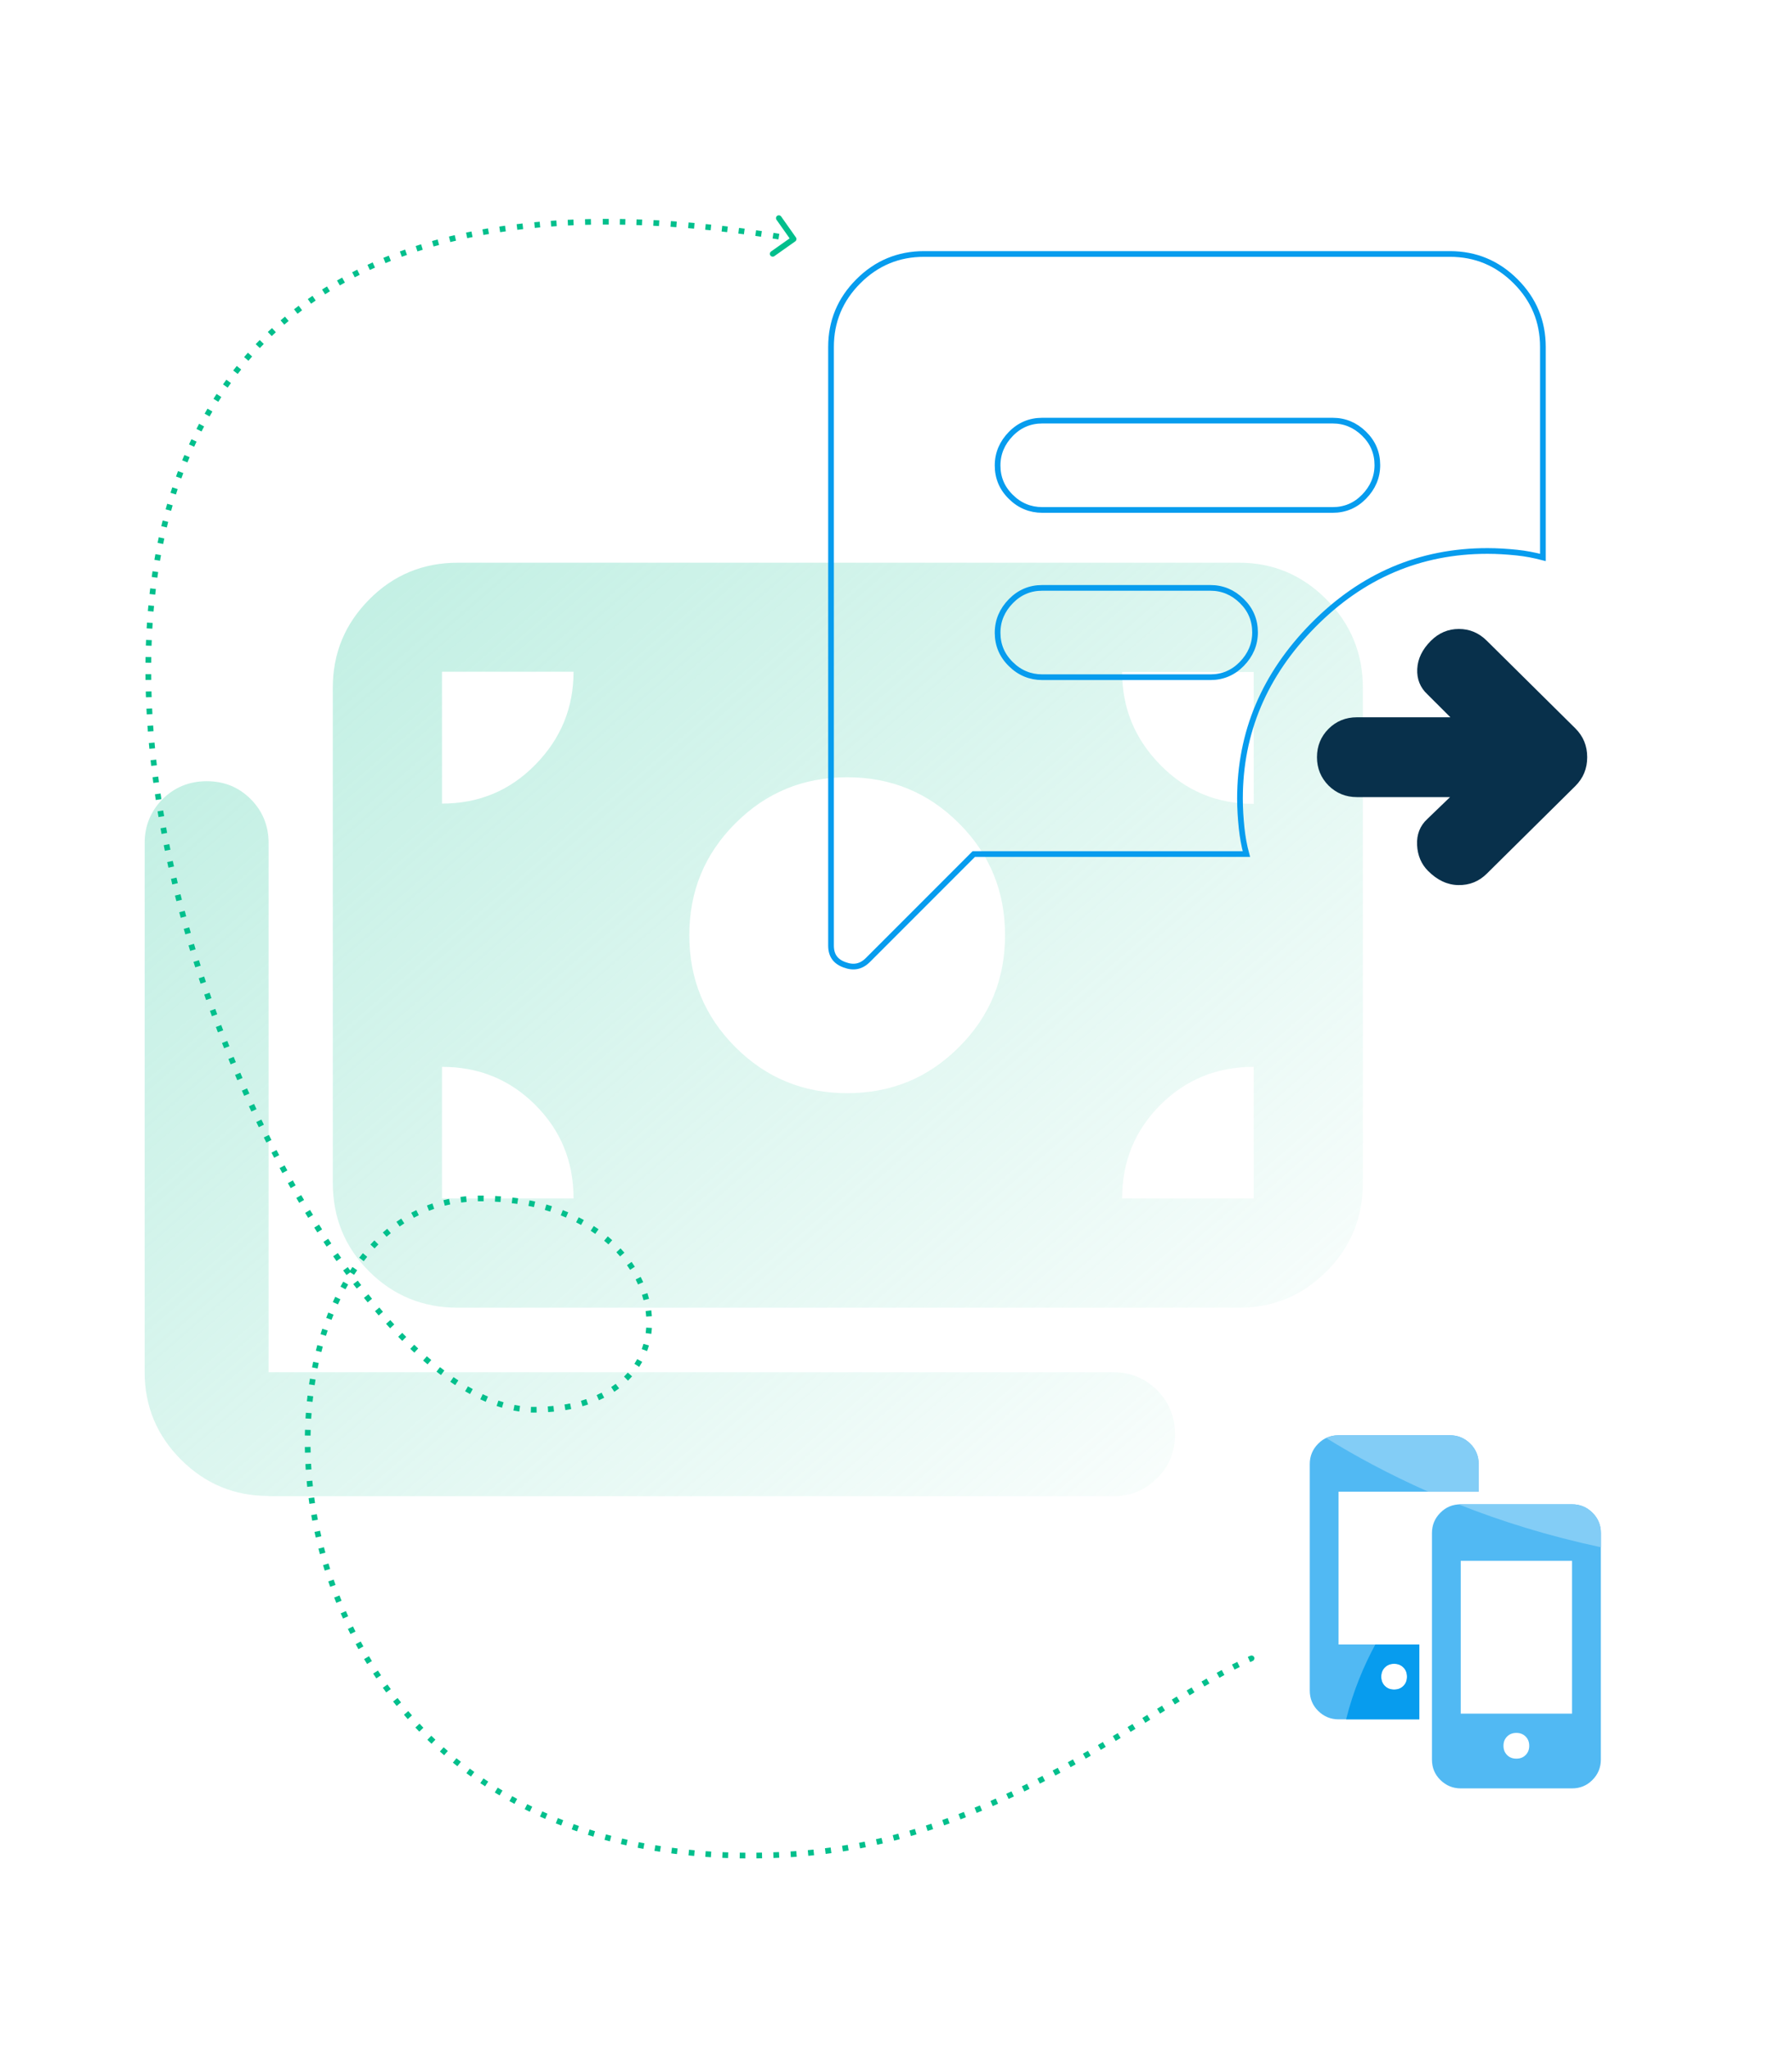 <?xml version="1.0" encoding="UTF-8"?> <svg xmlns="http://www.w3.org/2000/svg" width="630" height="720" viewBox="0 0 630 720" fill="none"><path d="M297.837 384.112C313.285 384.112 326.327 378.747 337.15 367.925C347.972 357.102 353.337 344.06 353.337 328.612C353.337 313.165 347.972 300.122 337.15 289.3C326.327 278.477 313.285 273.112 297.837 273.112C282.39 273.112 269.347 278.477 258.525 289.3C247.702 300.122 242.337 313.165 242.337 328.612C242.337 344.06 247.702 357.102 258.525 367.925C269.347 378.747 282.39 384.112 297.837 384.112ZM160.937 459.5C148.727 459.5 138.275 455.245 129.765 446.735C121.255 438.225 117 427.865 117 415.562V241.662C117 229.545 121.255 219.277 129.765 210.675C138.275 202.072 148.635 197.725 160.937 197.725H435.662C447.595 197.725 457.862 202.072 466.372 210.675C474.882 219.277 479.137 229.637 479.137 241.662V415.562C479.137 427.772 474.882 438.225 466.372 446.735C457.862 455.245 447.595 459.5 435.662 459.5H160.937ZM94.337 525.637C82.405 525.637 72.137 521.382 63.627 512.872C55.117 504.362 50.862 494.095 50.862 482.162V296.237C50.862 290.132 52.99 285.045 57.152 280.79C61.407 276.627 66.495 274.5 72.692 274.5C78.89 274.5 83.977 276.627 88.14 280.79C92.302 284.952 94.43 290.132 94.43 296.237V482.162H391.355C397.46 482.162 402.547 484.29 406.802 488.452C410.965 492.707 413.092 497.795 413.092 503.992C413.092 510.19 410.965 515.277 406.802 519.44C402.64 523.602 397.46 525.73 391.355 525.73H94.337V525.637ZM155.387 282.362C168.337 282.362 179.252 277.83 188.225 268.672C197.197 259.515 201.637 248.692 201.637 236.02H155.387V282.27V282.362ZM440.75 282.362V236.112H394.5C394.5 248.785 398.94 259.607 407.912 268.765C416.885 277.922 427.8 282.455 440.75 282.455V282.362ZM155.387 421.112H201.637C201.637 408.162 197.197 397.247 188.225 388.275C179.252 379.302 168.337 374.862 155.387 374.862V421.112ZM394.5 421.112H440.75V374.862C427.8 374.862 416.885 379.302 407.912 388.275C398.94 397.247 394.5 408.162 394.5 421.112Z" fill="url(#paint0_linear_618_929)" fill-opacity="0.7"></path><path d="M342.758 300.092H342.344L342.051 300.385L305.143 337.293C303.928 338.508 302.663 339.218 301.337 339.494C300.01 339.77 298.54 339.628 296.888 339L296.88 338.997L296.872 338.994C295.233 338.404 294.076 337.547 293.321 336.468C292.567 335.389 292.158 334.006 292.158 332.267V121.925C292.158 112.947 295.349 105.246 301.755 98.839C308.162 92.432 315.863 89.242 324.842 89.242H509.742C518.72 89.242 526.421 92.432 532.828 98.839C539.235 105.246 542.425 112.947 542.425 121.925V195.871C539.434 195.094 536.416 194.494 533.278 194.174C529.743 193.813 526.339 193.595 522.928 193.595C499.216 193.595 478.824 202.31 461.658 219.692C444.499 237.069 435.928 257.384 435.928 280.595C435.928 284.006 436.146 287.409 436.507 290.945L436.507 290.947C436.826 294.006 437.368 297.071 438.185 300.092H342.758ZM366.408 179.183H468.533C472.817 179.183 476.514 177.641 479.569 174.51C482.602 171.401 484.225 167.716 484.225 163.42C484.225 159.137 482.682 155.439 479.552 152.384C476.435 149.344 472.748 147.8 468.533 147.8H366.408C362.125 147.8 358.427 149.343 355.372 152.473C352.339 155.582 350.717 159.268 350.717 163.563C350.717 167.845 352.258 171.541 355.385 174.595C358.439 177.646 362.203 179.183 366.408 179.183ZM366.408 237.95H425.533C429.817 237.95 433.514 236.408 436.569 233.277C439.602 230.168 441.225 226.483 441.225 222.187C441.225 217.903 439.682 214.205 436.552 211.151C433.435 208.11 429.748 206.567 425.533 206.567H366.408C362.125 206.567 358.427 208.109 355.372 211.24C352.339 214.349 350.717 218.034 350.717 222.33C350.717 226.611 352.257 230.308 355.385 233.361C358.438 236.412 362.203 237.95 366.408 237.95Z" stroke="#079CEE" stroke-width="2"></path><path d="M509.781 280.084H477.041C473.097 280.084 469.811 278.711 467.063 276.025C464.374 273.28 463 269.998 463 266.059C463 262.12 464.374 258.778 467.063 256.092C469.752 253.406 473.097 252.034 477.041 252.034H509.903L501.836 243.977C499.267 241.59 498.072 238.606 498.252 235.025C498.431 231.444 500.044 228.162 503.031 225.178C505.84 222.373 509.126 221 512.89 221C516.654 221 519.94 222.373 522.748 225.178L553.818 255.913C556.626 258.718 558 262.06 558 266.059C558 270.057 556.626 273.399 553.818 276.204L522.748 306.94C519.94 309.745 516.594 311.058 512.711 310.998C508.827 310.938 505.302 309.267 502.075 306.045C499.686 303.657 498.371 300.614 498.192 296.913C498.013 293.213 499.208 290.17 501.777 287.782L509.781 280.084Z" fill="#08304B"></path><path d="M519.84 524.14V514.436C519.84 511.626 518.863 509.23 516.881 507.277C514.899 505.295 512.503 504.319 509.722 504.319H470.583C467.773 504.319 465.377 505.295 463.424 507.277C461.442 509.259 460.466 511.655 460.466 514.436V594.015C460.466 596.826 461.442 599.222 463.424 601.175C465.406 603.127 467.802 604.133 470.583 604.133H498.983V577.833H470.583V524.14H519.869H519.84ZM486.884 585.91C487.742 585.052 488.807 584.637 490.138 584.637C491.469 584.637 492.534 585.052 493.392 585.91C494.25 586.767 494.664 587.832 494.664 589.164C494.664 590.495 494.25 591.56 493.392 592.418C492.534 593.276 491.469 593.69 490.138 593.69C488.807 593.69 487.742 593.276 486.884 592.418C486.026 591.56 485.612 590.495 485.612 589.164C485.612 587.832 486.026 586.767 486.884 585.91Z" fill="#51B9F3"></path><path d="M559.836 531.535C557.854 529.553 555.458 528.577 552.677 528.577H513.538C510.728 528.577 508.332 529.553 506.379 531.535C504.397 533.518 503.421 535.914 503.421 538.695V618.274C503.421 621.084 504.397 623.48 506.379 625.433C508.361 627.385 510.758 628.391 513.538 628.391H552.677C555.488 628.391 557.884 627.415 559.836 625.433C561.818 623.451 562.795 621.055 562.795 618.274V538.695C562.795 535.884 561.818 533.488 559.836 531.535ZM536.347 616.676C535.489 617.534 534.424 617.948 533.093 617.948C531.762 617.948 530.697 617.534 529.839 616.676C528.981 615.818 528.567 614.753 528.567 613.422C528.567 612.091 528.981 611.026 529.839 610.168C530.697 609.31 531.762 608.896 533.093 608.896C534.424 608.896 535.489 609.31 536.347 610.168C537.205 611.026 537.619 612.091 537.619 613.422C537.619 614.753 537.205 615.818 536.347 616.676ZM552.677 602.121H513.538V548.428H552.677V602.121Z" fill="#51B9F3"></path><path d="M519.84 514.436C519.84 511.626 518.864 509.23 516.882 507.277C514.9 505.295 512.503 504.319 509.723 504.319H470.584C469.016 504.319 467.566 504.674 466.265 505.295C476.441 511.596 488.423 518.075 502.179 524.169H519.899V514.466L519.84 514.436Z" fill="#83CDF6"></path><path d="M552.677 528.577H513.539C513.302 528.577 513.095 528.636 512.888 528.636C527.739 534.523 544.394 539.73 562.824 543.665V538.695C562.824 535.884 561.848 533.488 559.866 531.535C557.884 529.553 555.488 528.577 552.707 528.577H552.677Z" fill="#83CDF6"></path><path d="M498.954 577.833H483.512C479.577 585.111 475.761 593.986 473.246 604.133H498.984V577.833H498.954ZM493.363 592.388C492.505 593.246 491.44 593.66 490.109 593.66C488.777 593.66 487.712 593.246 486.854 592.388C485.997 591.53 485.582 590.465 485.582 589.134C485.582 587.803 485.997 586.738 486.854 585.88C487.712 585.022 488.777 584.608 490.109 584.608C491.44 584.608 492.505 585.022 493.363 585.88C494.221 586.738 494.635 587.803 494.635 589.134C494.635 590.465 494.221 591.53 493.363 592.388Z" fill="#079CEE"></path><path d="M279.576 84.817C280.027 84.498 280.135 83.874 279.816 83.423L274.626 76.07C274.308 75.619 273.684 75.512 273.233 75.83C272.781 76.149 272.674 76.773 272.992 77.224L277.606 83.76L271.07 88.373C270.619 88.692 270.511 89.316 270.83 89.767C271.148 90.218 271.772 90.326 272.223 90.007L279.576 84.817ZM279 651.489L278.935 650.492L279 651.489ZM440.398 583.618C440.905 583.398 441.137 582.809 440.918 582.302C440.698 581.796 440.109 581.563 439.602 581.783L440.398 583.618ZM279.169 83.014C278.821 82.954 278.473 82.895 278.125 82.835L277.79 84.807C278.136 84.866 278.482 84.925 278.83 84.985L279.169 83.014ZM273.977 82.147C273.289 82.037 272.604 81.927 271.92 81.82L271.61 83.796C272.291 83.903 272.973 84.011 273.658 84.122L273.977 82.147ZM267.84 81.198C267.163 81.098 266.489 80.999 265.817 80.903L265.533 82.883C266.202 82.979 266.874 83.077 267.547 83.176L267.84 81.198ZM261.804 80.346C261.139 80.257 260.476 80.169 259.815 80.083L259.558 82.067C260.216 82.152 260.876 82.239 261.538 82.328L261.804 80.346ZM255.869 79.591C255.215 79.512 254.563 79.435 253.913 79.36L253.684 81.347C254.331 81.422 254.98 81.498 255.631 81.576L255.869 79.591ZM250.035 78.931C249.392 78.863 248.751 78.797 248.112 78.732L247.911 80.722C248.547 80.786 249.185 80.852 249.824 80.92L250.035 78.931ZM244.18 78.355C243.477 78.291 242.777 78.23 242.079 78.171L241.909 80.163C242.604 80.222 243.3 80.284 243.999 80.347L244.18 78.355ZM237.919 77.839C237.231 77.788 236.544 77.74 235.86 77.693L235.724 79.688C236.404 79.735 237.087 79.783 237.772 79.834L237.919 77.839ZM231.781 77.438C231.105 77.399 230.432 77.363 229.761 77.329L229.66 79.326C230.327 79.36 230.996 79.396 231.667 79.434L231.781 77.438ZM225.763 77.149C225.1 77.123 224.441 77.1 223.783 77.078L223.717 79.077C224.371 79.098 225.027 79.122 225.685 79.148L225.763 77.149ZM219.864 76.972C219.215 76.959 218.569 76.947 217.924 76.938L217.895 78.938C218.535 78.947 219.178 78.959 219.822 78.972L219.864 76.972ZM214.012 76.906C213.306 76.904 212.602 76.906 211.902 76.909L211.912 78.909C212.608 78.906 213.307 78.904 214.008 78.906L214.012 76.906ZM207.729 76.961C207.039 76.974 206.352 76.99 205.667 77.009L205.721 79.008C206.401 78.99 207.083 78.974 207.768 78.96L207.729 76.961ZM201.59 77.148C200.916 77.177 200.245 77.207 199.576 77.24L199.674 79.238C200.338 79.205 201.005 79.175 201.674 79.147L201.59 77.148ZM195.594 77.467C194.936 77.509 194.28 77.554 193.627 77.602L193.772 79.596C194.42 79.549 195.07 79.505 195.723 79.463L195.594 77.467ZM189.74 77.914C189.098 77.97 188.458 78.029 187.82 78.091L188.012 80.082C188.644 80.021 189.279 79.962 189.916 79.906L189.74 77.914ZM183.698 78.525C183.004 78.604 182.314 78.686 181.628 78.771L181.873 80.756C182.554 80.671 183.237 80.59 183.925 80.512L183.698 78.525ZM177.544 79.313C176.87 79.409 176.199 79.508 175.531 79.61L175.831 81.587C176.493 81.486 177.158 81.388 177.826 81.293L177.544 79.313ZM171.56 80.252C170.904 80.365 170.252 80.48 169.602 80.598L169.96 82.566C170.603 82.449 171.249 82.335 171.898 82.223L171.56 80.252ZM165.742 81.339C165.105 81.468 164.471 81.599 163.84 81.733L164.256 83.689C164.881 83.557 165.508 83.427 166.139 83.299L165.742 81.339ZM159.861 82.624C159.183 82.784 158.507 82.947 157.836 83.113L158.316 85.055C158.98 84.89 159.648 84.729 160.32 84.571L159.861 82.624ZM153.85 84.147C153.193 84.326 152.54 84.508 151.89 84.693L152.438 86.616C153.08 86.434 153.726 86.254 154.375 86.077L153.85 84.147ZM148.035 85.839C147.4 86.036 146.768 86.237 146.14 86.44L146.755 88.343C147.376 88.142 148 87.944 148.628 87.749L148.035 85.839ZM142.413 87.696C141.799 87.911 141.189 88.129 140.582 88.351L141.267 90.23C141.866 90.011 142.469 89.796 143.075 89.583L142.413 87.696ZM136.684 89.832C136.042 90.086 135.405 90.343 134.771 90.604L135.532 92.453C136.157 92.196 136.787 91.942 137.42 91.692L136.684 89.832ZM131.019 92.209C130.402 92.483 129.789 92.761 129.18 93.042L130.018 94.858C130.619 94.581 131.223 94.307 131.832 94.036L131.019 92.209ZM125.575 94.767C124.982 95.061 124.393 95.359 123.809 95.659L124.723 97.438C125.299 97.142 125.88 96.849 126.464 96.559L125.575 94.767ZM120.281 97.539C119.674 97.874 119.073 98.212 118.476 98.554L119.469 100.29C120.057 99.953 120.65 99.62 121.247 99.29L120.281 97.539ZM114.947 100.647C114.368 101.003 113.793 101.363 113.223 101.726L114.297 103.413C114.858 103.056 115.424 102.702 115.994 102.351L114.947 100.647ZM109.855 103.946C109.302 104.323 108.754 104.703 108.21 105.086L109.363 106.721C109.898 106.343 110.438 105.969 110.981 105.598L109.855 103.946ZM105 107.429C104.454 107.841 103.912 108.257 103.375 108.676L104.606 110.252C105.134 109.84 105.667 109.431 106.204 109.025L105 107.429ZM100.189 111.25C99.667 111.686 99.15 112.126 98.638 112.569L99.947 114.082C100.45 113.646 100.959 113.214 101.472 112.785L100.189 111.25ZM95.62 115.269C95.126 115.726 94.637 116.186 94.153 116.649L95.535 118.095C96.012 117.639 96.493 117.186 96.978 116.737L95.62 115.269ZM91.3 119.47C90.828 119.953 90.361 120.438 89.898 120.927L91.351 122.302C91.806 121.821 92.266 121.343 92.73 120.869L91.3 119.47ZM87.149 123.934C86.7 124.441 86.256 124.952 85.817 125.466L87.337 126.766C87.769 126.26 88.206 125.758 88.647 125.258L87.149 123.934ZM83.235 128.59C82.814 129.117 82.398 129.647 81.986 130.181L83.569 131.403C83.974 130.878 84.384 130.357 84.798 129.838L83.235 128.59ZM79.57 133.417C79.176 133.964 78.786 134.513 78.401 135.065L80.041 136.209C80.42 135.666 80.804 135.125 81.192 134.587L79.57 133.417ZM76.139 138.423C75.771 138.989 75.407 139.557 75.048 140.128L76.741 141.193C77.095 140.63 77.453 140.071 77.815 139.514L76.139 138.423ZM72.947 143.591C72.605 144.173 72.268 144.759 71.936 145.347L73.677 146.332C74.004 145.752 74.336 145.176 74.672 144.602L72.947 143.591ZM69.992 148.909C69.678 149.506 69.368 150.106 69.062 150.708L70.846 151.613C71.147 151.02 71.453 150.429 71.762 149.84L69.992 148.909ZM67.293 154.326C67.006 154.934 66.723 155.544 66.445 156.157L68.266 156.984C68.54 156.38 68.819 155.778 69.102 155.179L67.293 154.326ZM64.824 159.864C64.562 160.486 64.304 161.111 64.05 161.738L65.904 162.488C66.154 161.87 66.409 161.253 66.667 160.639L64.824 159.864ZM62.575 165.529C62.338 166.163 62.105 166.8 61.876 167.439L63.758 168.115C63.984 167.484 64.215 166.855 64.449 166.229L62.575 165.529ZM60.569 171.232C60.359 171.868 60.153 172.506 59.95 173.146L61.857 173.75C62.057 173.117 62.261 172.487 62.468 171.859L60.569 171.232ZM58.779 177.011C58.592 177.659 58.407 178.309 58.227 178.961L60.154 179.495C60.333 178.85 60.515 178.208 60.7 177.568L58.779 177.011ZM57.188 182.894C57.022 183.554 56.86 184.215 56.701 184.877L58.647 185.343C58.803 184.688 58.964 184.034 59.128 183.382L57.188 182.894ZM55.811 188.788C55.67 189.441 55.532 190.096 55.398 190.752L57.357 191.153C57.49 190.504 57.626 189.856 57.766 189.21L55.811 188.788ZM54.631 194.708C54.51 195.37 54.392 196.034 54.278 196.699L56.248 197.039C56.362 196.38 56.479 195.723 56.599 195.067L54.631 194.708ZM53.629 200.708C53.528 201.379 53.429 202.052 53.334 202.726L55.315 203.005C55.409 202.338 55.506 201.672 55.607 201.008L53.629 200.708ZM52.809 206.725C52.729 207.386 52.651 208.049 52.577 208.713L54.564 208.936C54.638 208.278 54.715 207.621 54.795 206.966L52.809 206.725ZM52.166 212.711C52.103 213.38 52.044 214.05 51.987 214.721L53.98 214.889C54.036 214.224 54.095 213.56 54.157 212.898L52.166 212.711ZM51.681 218.759C51.636 219.434 51.594 220.111 51.554 220.788L53.551 220.904C53.59 220.233 53.632 219.562 53.677 218.893L51.681 218.759ZM51.352 224.849C51.325 225.514 51.3 226.179 51.278 226.846L53.277 226.912C53.299 226.251 53.323 225.591 53.351 224.931L51.352 224.849ZM51.177 230.854C51.166 231.524 51.157 232.195 51.15 232.866L53.15 232.885C53.156 232.219 53.165 231.553 53.177 230.889L51.177 230.854ZM51.143 236.903C51.147 237.578 51.154 238.253 51.163 238.929L53.163 238.902C53.154 238.231 53.147 237.561 53.143 236.891L51.143 236.903ZM51.248 242.991C51.267 243.667 51.289 244.343 51.313 245.02L53.312 244.949C53.288 244.277 53.266 243.605 53.247 242.934L51.248 242.991ZM51.484 249.02C51.517 249.688 51.552 250.356 51.59 251.025L53.587 250.912C53.549 250.248 53.514 249.584 53.481 248.921L51.484 249.02ZM51.845 255.043C51.892 255.714 51.942 256.385 51.993 257.056L53.987 256.903C53.936 256.236 53.887 255.569 53.84 254.903L51.845 255.043ZM52.33 261.09C52.391 261.762 52.454 262.436 52.519 263.109L54.51 262.917C54.445 262.247 54.383 261.578 54.322 260.91L52.33 261.09ZM52.934 267.127C53.007 267.791 53.081 268.455 53.158 269.12L55.145 268.89C55.069 268.229 54.994 267.569 54.922 266.909L52.934 267.127ZM53.645 273.11C53.73 273.775 53.818 274.44 53.907 275.106L55.889 274.84C55.801 274.178 55.714 273.517 55.629 272.855L53.645 273.11ZM54.468 279.102C54.566 279.768 54.665 280.434 54.767 281.101L56.744 280.799C56.643 280.137 56.544 279.474 56.447 278.812L54.468 279.102ZM55.4 285.099C55.509 285.763 55.62 286.427 55.733 287.091L57.705 286.755C57.593 286.095 57.482 285.435 57.374 284.775L55.4 285.099ZM56.429 291.049C56.549 291.708 56.671 292.368 56.794 293.027L58.76 292.659C58.637 292.003 58.516 291.347 58.397 290.691L56.429 291.049ZM57.557 296.982C57.688 297.641 57.821 298.3 57.956 298.959L59.915 298.559C59.781 297.904 59.649 297.248 59.519 296.593L57.557 296.982ZM58.784 302.909C58.926 303.566 59.069 304.224 59.215 304.881L61.167 304.45C61.023 303.796 60.88 303.142 60.739 302.487L58.784 302.909ZM60.105 308.817C60.257 309.471 60.41 310.124 60.565 310.777L62.511 310.316C62.357 309.666 62.205 309.016 62.054 308.365L60.105 308.817ZM61.516 314.693C61.677 315.345 61.841 315.996 62.006 316.647L63.944 316.156C63.78 315.508 63.618 314.86 63.457 314.211L61.516 314.693ZM63.016 320.548C63.187 321.198 63.36 321.847 63.535 322.495L65.466 321.975C65.292 321.329 65.12 320.684 64.949 320.038L63.016 320.548ZM64.603 326.38C64.784 327.027 64.966 327.673 65.151 328.319L67.074 327.77C66.891 327.127 66.709 326.484 66.528 325.84L64.603 326.38ZM66.278 332.196C66.469 332.841 66.661 333.486 66.855 334.13L68.77 333.553C68.577 332.912 68.386 332.27 68.196 331.629L66.278 332.196ZM68.037 337.985C68.237 338.626 68.439 339.267 68.641 339.906L70.548 339.302C70.346 338.665 70.145 338.028 69.947 337.389L68.037 337.985ZM69.876 343.736C70.085 344.373 70.295 345.009 70.506 345.645L72.404 345.013C72.194 344.381 71.984 343.748 71.777 343.114L69.876 343.736ZM71.796 349.458C72.015 350.097 72.236 350.735 72.458 351.372L74.347 350.713C74.126 350.079 73.906 349.444 73.688 348.809L71.796 349.458ZM73.808 355.183C74.036 355.817 74.265 356.449 74.495 357.081L76.374 356.395C76.145 355.767 75.917 355.137 75.69 354.507L73.808 355.183ZM75.894 360.858C76.129 361.485 76.366 362.112 76.604 362.737L78.473 362.025C78.236 361.403 78 360.779 77.766 360.155L75.894 360.858ZM78.049 366.477C78.293 367.099 78.538 367.72 78.784 368.34L80.643 367.602C80.398 366.985 80.154 366.367 79.912 365.748L78.049 366.477ZM80.302 372.109C80.558 372.735 80.814 373.359 81.072 373.983L82.92 373.218C82.664 372.597 82.408 371.976 82.154 371.353L80.302 372.109ZM82.635 377.707C82.898 378.325 83.162 378.942 83.427 379.557L85.264 378.766C85 378.153 84.737 377.54 84.476 376.924L82.635 377.707ZM85.032 383.234C85.302 383.844 85.573 384.453 85.845 385.06L87.671 384.242C87.4 383.638 87.13 383.032 86.862 382.425L85.032 383.234ZM87.509 388.725C87.794 389.343 88.079 389.959 88.365 390.574L90.178 389.729C89.893 389.117 89.609 388.504 89.326 387.889L87.509 388.725ZM90.098 394.243C90.389 394.852 90.681 395.458 90.974 396.063L92.774 395.191C92.482 394.589 92.192 393.986 91.902 393.38L90.098 394.243ZM92.745 399.672C93.042 400.27 93.341 400.866 93.64 401.461L95.426 400.561C95.129 399.97 94.832 399.377 94.536 398.782L92.745 399.672ZM95.448 405.006C95.76 405.61 96.073 406.213 96.387 406.813L98.159 405.885C97.847 405.288 97.535 404.689 97.225 404.088L95.448 405.006ZM98.299 410.419C98.62 411.016 98.941 411.611 99.264 412.204L101.021 411.248C100.7 410.658 100.38 410.067 100.061 409.473L98.299 410.419ZM101.211 415.735C101.537 416.319 101.864 416.901 102.193 417.481L103.933 416.496C103.607 415.919 103.281 415.34 102.957 414.759L101.211 415.735ZM104.172 420.932C104.506 421.506 104.84 422.078 105.175 422.647L106.899 421.632C106.566 421.066 106.233 420.498 105.902 419.928L104.172 420.932ZM107.282 426.176C107.635 426.758 107.989 427.339 108.343 427.916L110.048 426.87C109.695 426.296 109.344 425.719 108.993 425.14L107.282 426.176ZM110.481 431.349C110.839 431.916 111.197 432.48 111.557 433.041L113.241 431.962C112.884 431.405 112.528 430.844 112.172 430.281L110.481 431.349ZM113.722 436.374C114.085 436.924 114.448 437.471 114.811 438.015L116.474 436.903C116.113 436.363 115.752 435.82 115.392 435.274L113.722 436.374ZM117.127 441.426C117.516 441.989 117.905 442.549 118.295 443.106L119.933 441.958C119.546 441.406 119.159 440.85 118.774 440.29L117.127 441.426ZM120.642 446.404C121.035 446.947 121.428 447.486 121.822 448.022L123.433 446.838C123.042 446.306 122.652 445.771 122.263 445.232L120.642 446.404ZM124.191 451.194C124.593 451.723 124.996 452.249 125.399 452.77L126.982 451.547C126.582 451.03 126.183 450.509 125.784 449.984L124.191 451.194ZM127.962 456.027C128.391 456.562 128.82 457.092 129.249 457.617L130.798 456.352C130.372 455.831 129.947 455.306 129.523 454.776L127.962 456.027ZM131.831 460.716C132.262 461.224 132.693 461.727 133.125 462.225L134.637 460.915C134.209 460.422 133.782 459.924 133.355 459.421L131.831 460.716ZM135.733 465.173C136.204 465.695 136.676 466.211 137.147 466.721L138.616 465.364C138.15 464.859 137.683 464.349 137.217 463.833L135.733 465.173ZM139.982 469.716C140.455 470.203 140.928 470.685 141.402 471.161L142.82 469.751C142.352 469.281 141.885 468.805 141.418 468.323L139.982 469.716ZM144.244 473.946C144.718 474.398 145.192 474.844 145.667 475.284L147.027 473.818C146.56 473.384 146.092 472.944 145.625 472.499L144.244 473.946ZM148.752 478.061C149.275 478.516 149.797 478.964 150.32 479.404L151.609 477.875C151.095 477.442 150.581 477.001 150.066 476.553L148.752 478.061ZM153.454 481.953C153.976 482.362 154.498 482.763 155.019 483.156L156.223 481.559C155.712 481.174 155.2 480.78 154.688 480.379L153.454 481.953ZM158.305 485.529C158.885 485.93 159.464 486.32 160.044 486.7L161.141 485.028C160.575 484.657 160.008 484.275 159.441 483.883L158.305 485.529ZM163.511 488.854C164.088 489.192 164.664 489.519 165.239 489.835L166.203 488.083C165.644 487.775 165.084 487.457 164.522 487.128L163.511 488.854ZM168.85 491.683C169.49 491.986 170.13 492.275 170.767 492.549L171.558 490.713C170.943 490.447 170.325 490.168 169.705 489.875L168.85 491.683ZM174.579 494.025C175.211 494.242 175.842 494.445 176.472 494.632L177.043 492.715C176.44 492.536 175.835 492.342 175.228 492.134L174.579 494.025ZM180.5 495.631C181.186 495.766 181.87 495.883 182.552 495.98L182.835 494C182.189 493.908 181.539 493.798 180.886 493.669L180.5 495.631ZM186.611 496.333C186.946 496.343 187.281 496.348 187.614 496.348V494.348C187.3 494.348 186.986 494.343 186.67 494.334L186.611 496.333ZM187.614 496.348C187.966 496.348 188.315 496.346 188.662 496.341L188.635 494.341C188.297 494.346 187.957 494.348 187.614 494.348V496.348ZM192.717 496.177C193.41 496.129 194.092 496.072 194.765 496.005L194.567 494.014C193.915 494.079 193.252 494.135 192.58 494.181L192.717 496.177ZM198.778 495.474C199.472 495.358 200.154 495.231 200.824 495.094L200.422 493.135C199.777 493.267 199.119 493.389 198.449 493.501L198.778 495.474ZM204.788 494.119C205.454 493.927 206.106 493.723 206.744 493.507L206.105 491.612C205.494 491.818 204.87 492.014 204.232 492.198L204.788 494.119ZM210.572 492.012C211.202 491.729 211.815 491.435 212.413 491.128L211.501 489.349C210.935 489.639 210.352 489.918 209.754 490.187L210.572 492.012ZM215.973 489.044C216.557 488.655 217.122 488.253 217.667 487.838L216.457 486.246C215.945 486.635 215.414 487.013 214.864 487.38L215.973 489.044ZM220.791 485.125C221.287 484.633 221.76 484.128 222.212 483.612L220.707 482.295C220.286 482.776 219.844 483.246 219.382 483.706L220.791 485.125ZM224.716 480.297C225.093 479.713 225.447 479.119 225.777 478.515L224.021 477.556C223.715 478.117 223.387 478.669 223.036 479.211L224.716 480.297ZM227.494 474.725C227.733 474.073 227.947 473.413 228.137 472.746L226.213 472.198C226.037 472.818 225.838 473.431 225.616 474.037L227.494 474.725ZM228.982 468.677C229.074 467.994 229.142 467.307 229.186 466.615L227.19 466.487C227.149 467.133 227.085 467.774 227 468.411L228.982 468.677ZM229.175 462.471C229.127 461.786 229.058 461.1 228.967 460.413L226.985 460.676C227.07 461.322 227.135 461.966 227.179 462.608L229.175 462.471ZM228.176 456.359C228.004 455.693 227.812 455.029 227.6 454.366L225.695 454.976C225.896 455.603 226.077 456.23 226.239 456.858L228.176 456.359ZM226.129 450.52C225.853 449.899 225.559 449.282 225.246 448.668L223.464 449.575C223.761 450.158 224.04 450.745 224.302 451.333L226.129 450.52ZM223.199 445.101C222.832 444.528 222.448 443.959 222.048 443.396L220.417 444.554C220.799 445.092 221.165 445.634 221.516 446.181L223.199 445.101ZM219.52 440.163C219.079 439.65 218.624 439.142 218.154 438.64L216.694 440.007C217.144 440.487 217.58 440.974 218.001 441.465L219.52 440.163ZM215.232 435.771C214.727 435.315 214.208 434.865 213.676 434.422L212.397 435.96C212.908 436.385 213.406 436.817 213.892 437.255L215.232 435.771ZM210.428 431.928C209.882 431.541 209.324 431.161 208.755 430.788L207.66 432.462C208.208 432.821 208.746 433.187 209.272 433.56L210.428 431.928ZM205.256 428.676C204.666 428.348 204.066 428.027 203.456 427.715L202.544 429.495C203.134 429.797 203.714 430.107 204.283 430.423L205.256 428.676ZM199.769 425.98C199.145 425.711 198.511 425.45 197.867 425.197L197.135 427.058C197.759 427.303 198.373 427.556 198.978 427.817L199.769 425.98ZM194.047 423.828C193.401 423.618 192.747 423.416 192.085 423.223L191.524 425.143C192.167 425.331 192.803 425.526 193.429 425.73L194.047 423.828ZM188.159 422.195C187.503 422.043 186.841 421.899 186.17 421.762L185.771 423.722C186.423 423.855 187.069 423.995 187.706 424.143L188.159 422.195ZM182.164 421.054C181.502 420.954 180.834 420.862 180.16 420.777L179.911 422.762C180.57 422.844 181.221 422.934 181.866 423.031L182.164 421.054ZM176.11 420.368C175.445 420.317 174.773 420.273 174.095 420.236L173.987 422.233C174.649 422.269 175.306 422.312 175.957 422.363L176.11 420.368ZM170.036 420.105C169.692 420.101 169.347 420.099 169 420.099V422.099C169.339 422.099 169.678 422.101 170.014 422.104L170.036 420.105ZM169 420.099C168.652 420.099 168.304 420.102 167.959 420.109L167.995 422.108C168.329 422.102 168.664 422.099 169 422.099V420.099ZM163.869 420.335C163.198 420.398 162.531 420.473 161.87 420.56L162.131 422.543C162.767 422.459 163.409 422.387 164.055 422.327L163.869 420.335ZM157.868 421.248C157.2 421.39 156.537 421.545 155.881 421.712L156.375 423.65C157.006 423.489 157.642 423.34 158.284 423.204L157.868 421.248ZM152.012 422.867C151.366 423.089 150.726 423.323 150.092 423.57L150.818 425.434C151.427 425.197 152.041 424.972 152.661 424.759L152.012 422.867ZM146.364 425.2C145.756 425.496 145.154 425.803 144.558 426.123L145.504 427.885C146.076 427.578 146.654 427.283 147.239 426.998L146.364 425.2ZM141.06 428.181C140.49 428.547 139.927 428.925 139.371 429.313L140.515 430.953C141.051 430.579 141.593 430.216 142.141 429.864L141.06 428.181ZM136.132 431.756C135.611 432.181 135.096 432.616 134.587 433.06L135.904 434.566C136.395 434.136 136.892 433.717 137.395 433.308L136.132 431.756ZM131.617 435.846C131.144 436.321 130.677 436.806 130.217 437.299L131.68 438.663C132.125 438.186 132.577 437.717 133.034 437.258L131.617 435.846ZM127.558 440.336C127.128 440.859 126.704 441.39 126.287 441.93L127.869 443.153C128.274 442.629 128.686 442.113 129.103 441.606L127.558 440.336ZM123.916 445.185C123.537 445.737 123.164 446.296 122.798 446.862L124.477 447.949C124.834 447.398 125.196 446.854 125.565 446.317L123.916 445.185ZM120.673 450.344C120.343 450.916 120.02 451.495 119.702 452.08L121.459 453.035C121.769 452.464 122.085 451.9 122.406 451.341L120.673 450.344ZM117.864 455.662C117.569 456.27 117.28 456.885 116.997 457.505L118.817 458.335C119.094 457.729 119.376 457.128 119.664 456.533L117.864 455.662ZM115.412 461.19C115.161 461.808 114.916 462.431 114.677 463.059L116.545 463.771C116.78 463.156 117.02 462.546 117.265 461.941L115.412 461.19ZM113.307 466.881C113.095 467.511 112.889 468.146 112.687 468.784L114.595 469.385C114.792 468.759 114.995 468.136 115.203 467.518L113.307 466.881ZM111.556 472.625C111.378 473.272 111.205 473.924 111.038 474.579L112.975 475.074C113.14 474.431 113.309 473.791 113.484 473.155L111.556 472.625ZM110.108 478.502C109.966 479.149 109.829 479.8 109.697 480.454L111.658 480.849C111.788 480.206 111.922 479.566 112.061 478.929L110.108 478.502ZM108.968 484.414C108.856 485.08 108.75 485.749 108.648 486.42L110.626 486.719C110.726 486.058 110.83 485.4 110.94 484.745L108.968 484.414ZM108.114 490.378C108.035 491.039 107.961 491.704 107.892 492.37L109.881 492.577C109.949 491.92 110.022 491.266 110.1 490.615L108.114 490.378ZM107.534 496.395C107.485 497.061 107.441 497.729 107.402 498.399L109.398 498.517C109.437 497.857 109.481 497.198 109.529 496.542L107.534 496.395ZM107.224 502.39C107.204 503.058 107.188 503.729 107.177 504.4L109.177 504.432C109.188 503.77 109.203 503.109 109.223 502.45L107.224 502.39ZM107.17 508.441C107.178 509.103 107.191 509.767 107.208 510.432L109.207 510.38C109.19 509.724 109.178 509.07 109.17 508.417L107.17 508.441ZM107.366 514.434C107.402 515.103 107.442 515.773 107.487 516.444L109.483 516.311C109.439 515.649 109.399 514.988 109.364 514.328L107.366 514.434ZM107.81 520.455C107.872 521.117 107.939 521.779 108.01 522.441L109.999 522.228C109.929 521.574 109.863 520.92 109.801 520.268L107.81 520.455ZM108.492 526.424C108.581 527.089 108.675 527.754 108.774 528.42L110.752 528.127C110.655 527.47 110.562 526.814 110.474 526.158L108.492 526.424ZM109.413 532.382C109.528 533.037 109.647 533.693 109.771 534.349L111.736 533.979C111.614 533.331 111.497 532.684 111.383 532.037L109.413 532.382ZM110.567 538.285C110.708 538.941 110.854 539.597 111.005 540.253L112.954 539.806C112.806 539.158 112.661 538.511 112.522 537.863L110.567 538.285ZM111.953 544.146C112.119 544.792 112.29 545.437 112.465 546.082L114.395 545.558C114.222 544.921 114.054 544.285 113.89 543.648L111.953 544.146ZM113.569 549.945C113.762 550.588 113.959 551.231 114.161 551.872L116.069 551.272C115.87 550.639 115.675 550.005 115.484 549.37L113.569 549.945ZM115.412 555.675C115.629 556.306 115.851 556.936 116.076 557.565L117.959 556.89C117.736 556.269 117.518 555.647 117.304 555.025L115.412 555.675ZM117.484 561.33C117.728 561.956 117.976 562.581 118.228 563.204L120.082 562.454C119.833 561.838 119.588 561.222 119.348 560.605L117.484 561.33ZM119.78 566.893C120.047 567.504 120.318 568.115 120.594 568.724L122.416 567.899C122.144 567.298 121.876 566.696 121.613 566.093L119.78 566.893ZM122.302 572.364C122.596 572.968 122.894 573.571 123.196 574.172L124.983 573.272C124.684 572.68 124.39 572.085 124.101 571.49L122.302 572.364ZM125.044 577.72C125.36 578.308 125.681 578.894 126.006 579.479L127.754 578.506C127.433 577.93 127.117 577.352 126.805 576.772L125.044 577.72ZM128.01 582.966C128.353 583.543 128.701 584.119 129.052 584.693L130.758 583.648C130.411 583.082 130.068 582.514 129.73 581.945L128.01 582.966ZM131.19 588.073C131.555 588.632 131.924 589.189 132.297 589.744L133.957 588.628C133.589 588.081 133.225 587.531 132.865 586.98L131.19 588.073ZM134.591 593.05C134.982 593.596 135.378 594.141 135.777 594.683L137.387 593.496C136.993 592.961 136.603 592.425 136.218 591.886L134.591 593.05ZM138.197 597.866C138.608 598.391 139.024 598.914 139.444 599.435L141 598.179C140.586 597.666 140.177 597.151 139.771 596.633L138.197 597.866ZM142.016 602.529C142.453 603.04 142.895 603.548 143.341 604.054L144.841 602.731C144.401 602.233 143.966 601.732 143.535 601.228L142.016 602.529ZM146.03 607.013C146.485 607.5 146.944 607.984 147.408 608.465L148.848 607.077C148.391 606.603 147.939 606.126 147.49 605.646L146.03 607.013ZM150.243 611.32C150.724 611.79 151.209 612.258 151.699 612.722L153.075 611.272C152.593 610.814 152.115 610.353 151.641 609.89L150.243 611.32ZM154.641 615.434C155.137 615.877 155.637 616.318 156.141 616.755L157.452 615.245C156.955 614.814 156.463 614.38 155.974 613.943L154.641 615.434ZM159.215 619.345C159.736 619.771 160.26 620.193 160.79 620.613L162.032 619.046C161.511 618.632 160.994 618.216 160.481 617.797L159.215 619.345ZM163.97 623.059C164.501 623.455 165.037 623.848 165.576 624.238L166.748 622.618C166.217 622.233 165.689 621.846 165.165 621.455L163.97 623.059ZM168.86 626.541C169.416 626.919 169.975 627.293 170.539 627.664L171.638 625.993C171.083 625.628 170.532 625.259 169.985 624.887L168.86 626.541ZM173.942 629.834C174.503 630.18 175.068 630.523 175.637 630.863L176.663 629.147C176.103 628.812 175.546 628.473 174.992 628.132L173.942 629.834ZM179.097 632.864C179.681 633.191 180.269 633.515 180.861 633.835L181.812 632.076C181.229 631.76 180.649 631.441 180.073 631.119L179.097 632.864ZM184.458 635.715C185.049 636.014 185.644 636.309 186.243 636.601L187.119 634.803C186.529 634.515 185.942 634.224 185.359 633.93L184.458 635.715ZM189.837 638.292C190.444 638.567 191.053 638.839 191.667 639.108L192.469 637.275C191.864 637.011 191.262 636.742 190.664 636.471L189.837 638.292ZM195.391 640.677C196.019 640.932 196.65 641.183 197.285 641.431L198.012 639.567C197.385 639.323 196.762 639.075 196.143 638.824L195.391 640.677ZM201 642.824C201.621 643.048 202.246 643.268 202.874 643.485L203.527 641.595C202.908 641.381 202.291 641.163 201.678 640.942L201 642.824ZM206.681 644.747C207.323 644.951 207.967 645.151 208.615 645.348L209.196 643.434C208.556 643.24 207.92 643.042 207.286 642.841L206.681 644.747ZM212.514 646.478C213.143 646.651 213.775 646.822 214.411 646.99L214.92 645.056C214.293 644.89 213.668 644.722 213.046 644.55L212.514 646.478ZM218.26 647.955C218.907 648.109 219.558 648.26 220.212 648.408L220.652 646.457C220.006 646.311 219.363 646.162 218.723 646.009L218.26 647.955ZM224.171 649.254C224.838 649.388 225.507 649.519 226.179 649.646L226.551 647.681C225.887 647.555 225.225 647.426 224.566 647.293L224.171 649.254ZM230.076 650.34C230.724 650.448 231.374 650.552 232.027 650.654L232.335 648.678C231.689 648.577 231.045 648.474 230.405 648.367L230.076 650.34ZM235.979 651.226C236.643 651.315 237.31 651.4 237.98 651.483L238.224 649.498C237.561 649.416 236.901 649.331 236.244 649.243L235.979 651.226ZM242.033 651.938C242.698 652.006 243.365 652.07 244.036 652.131L244.218 650.14C243.555 650.079 242.894 650.015 242.236 649.948L242.033 651.938ZM247.946 652.451C248.603 652.498 249.263 652.543 249.924 652.584L250.049 650.588C249.394 650.547 248.741 650.503 248.09 650.456L247.946 652.451ZM253.926 652.795C254.598 652.824 255.272 652.85 255.949 652.873L256.017 650.875C255.346 650.852 254.678 650.826 254.012 650.797L253.926 652.795ZM260.042 652.974C260.698 652.984 261.356 652.991 262.016 652.995L262.029 650.995C261.374 650.991 260.722 650.984 260.072 650.974L260.042 652.974ZM265.939 652.987C266.598 652.98 267.258 652.97 267.921 652.957L267.883 650.958C267.226 650.97 266.571 650.98 265.918 650.987L265.939 652.987ZM271.926 652.847C272.598 652.823 273.272 652.796 273.948 652.766L273.86 650.768C273.189 650.798 272.52 650.824 271.854 650.848L271.926 652.847ZM278.034 652.552C278.377 652.531 278.72 652.51 279.064 652.487L278.935 650.492C278.594 650.514 278.253 650.535 277.913 650.556L278.034 652.552ZM279.064 652.487C279.407 652.465 279.749 652.442 280.091 652.418L279.95 650.423C279.612 650.447 279.274 650.47 278.935 650.492L279.064 652.487ZM284.171 652.084C284.849 652.021 285.525 651.955 286.199 651.884L285.991 649.895C285.325 649.965 284.656 650.031 283.986 650.093L284.171 652.084ZM290.272 651.413C290.947 651.328 291.62 651.238 292.292 651.145L292.018 649.164C291.354 649.256 290.688 649.344 290.02 649.429L290.272 651.413ZM296.344 650.54C297.017 650.432 297.688 650.321 298.357 650.206L298.019 648.235C297.357 648.348 296.693 648.459 296.027 648.565L296.344 650.54ZM302.384 649.47C303.054 649.34 303.722 649.207 304.387 649.071L303.986 647.112C303.327 647.246 302.666 647.378 302.004 647.507L302.384 649.47ZM308.386 648.208C309.052 648.057 309.715 647.903 310.377 647.746L309.915 645.8C309.26 645.956 308.603 646.108 307.944 646.258L308.386 648.208ZM314.345 646.761C315.006 646.59 315.665 646.416 316.322 646.239L315.801 644.308C315.15 644.483 314.498 644.656 313.843 644.825L314.345 646.761ZM320.256 645.137C320.912 644.946 321.566 644.752 322.218 644.556L321.641 642.641C320.995 642.835 320.348 643.027 319.698 643.216L320.256 645.137ZM326.117 643.341C326.768 643.132 327.416 642.92 328.062 642.705L327.432 640.807C326.792 641.02 326.149 641.23 325.505 641.437L326.117 643.341ZM331.925 641.383C332.57 641.156 333.212 640.927 333.853 640.695L333.172 638.814C332.537 639.044 331.9 639.272 331.261 639.497L331.925 641.383ZM337.678 639.272C338.316 639.028 338.953 638.782 339.587 638.534L338.858 636.671C338.229 636.918 337.598 637.162 336.964 637.404L337.678 639.272ZM343.374 637.016C344.006 636.756 344.636 636.494 345.265 636.231L344.49 634.387C343.867 634.648 343.242 634.908 342.614 635.165L343.374 637.016ZM349.013 634.623C349.639 634.349 350.263 634.073 350.885 633.795L350.069 631.969C349.452 632.245 348.832 632.519 348.21 632.791L349.013 634.623ZM354.595 632.104C355.215 631.816 355.833 631.526 356.449 631.235L355.593 629.427C354.982 629.716 354.369 630.004 353.753 630.29L354.595 632.104ZM360.122 629.466C360.736 629.166 361.348 628.864 361.957 628.561L361.066 626.77C360.46 627.072 359.852 627.372 359.242 627.67L360.122 629.466ZM365.595 626.721C366.202 626.409 366.808 626.096 367.411 625.782L366.487 624.008C365.887 624.32 365.285 624.632 364.681 624.942L365.595 626.721ZM371.015 623.877C371.617 623.555 372.217 623.232 372.814 622.908L371.86 621.15C371.266 621.472 370.67 621.794 370.071 622.114L371.015 623.877ZM376.387 620.945C376.983 620.613 377.577 620.281 378.169 619.948L377.188 618.205C376.6 618.536 376.009 618.867 375.415 619.197L376.387 620.945ZM381.713 617.934C382.304 617.594 382.893 617.255 383.478 616.915L382.475 615.185C381.892 615.523 381.306 615.861 380.717 616.199L381.713 617.934ZM386.998 614.855C387.584 614.509 388.167 614.163 388.747 613.818L387.725 612.099C387.146 612.443 386.565 612.788 385.981 613.133L386.998 614.855ZM392.247 611.72C392.827 611.369 393.405 611.019 393.98 610.67L392.942 608.961C392.368 609.309 391.792 609.658 391.213 610.008L392.247 611.72ZM397.464 608.542C398.042 608.187 398.618 607.833 399.191 607.48L398.141 605.777C397.57 606.13 396.995 606.483 396.417 606.838L397.464 608.542ZM402.655 605.336C403.236 604.976 403.814 604.617 404.389 604.259L403.333 602.561C402.759 602.918 402.181 603.277 401.601 603.637L402.655 605.336ZM407.837 602.114C408.42 601.751 408.999 601.391 409.574 601.033L408.518 599.334C407.942 599.693 407.363 600.053 406.78 600.416L407.837 602.114ZM413.028 598.888C413.607 598.53 414.182 598.174 414.753 597.822L413.704 596.12C413.131 596.473 412.555 596.829 411.975 597.188L413.028 598.888ZM418.221 595.696C418.801 595.343 419.377 594.993 419.949 594.648L418.915 592.936C418.34 593.283 417.762 593.633 417.181 593.988L418.221 595.696ZM423.428 592.569C424.021 592.219 424.609 591.873 425.193 591.534L424.188 589.805C423.6 590.147 423.008 590.494 422.411 590.847L423.428 592.569ZM428.712 589.523C429.301 589.193 429.885 588.869 430.464 588.552L429.504 586.798C428.919 587.118 428.329 587.445 427.734 587.778L428.712 589.523ZM434.036 586.653C434.648 586.338 435.255 586.031 435.855 585.734L434.967 583.942C434.357 584.244 433.741 584.555 433.12 584.875L434.036 586.653ZM439.495 584.015C439.798 583.88 440.099 583.747 440.398 583.618L439.602 581.783C439.296 581.915 438.988 582.051 438.679 582.189L439.495 584.015Z" fill="#00BF8C"></path><defs><linearGradient id="paint0_linear_618_929" x1="89.48" y1="119.314" x2="461.314" y2="549.86" gradientUnits="userSpaceOnUse"><stop stop-color="#99E5D1"></stop><stop offset="1" stop-color="#99E5D1" stop-opacity="0"></stop></linearGradient></defs></svg> 